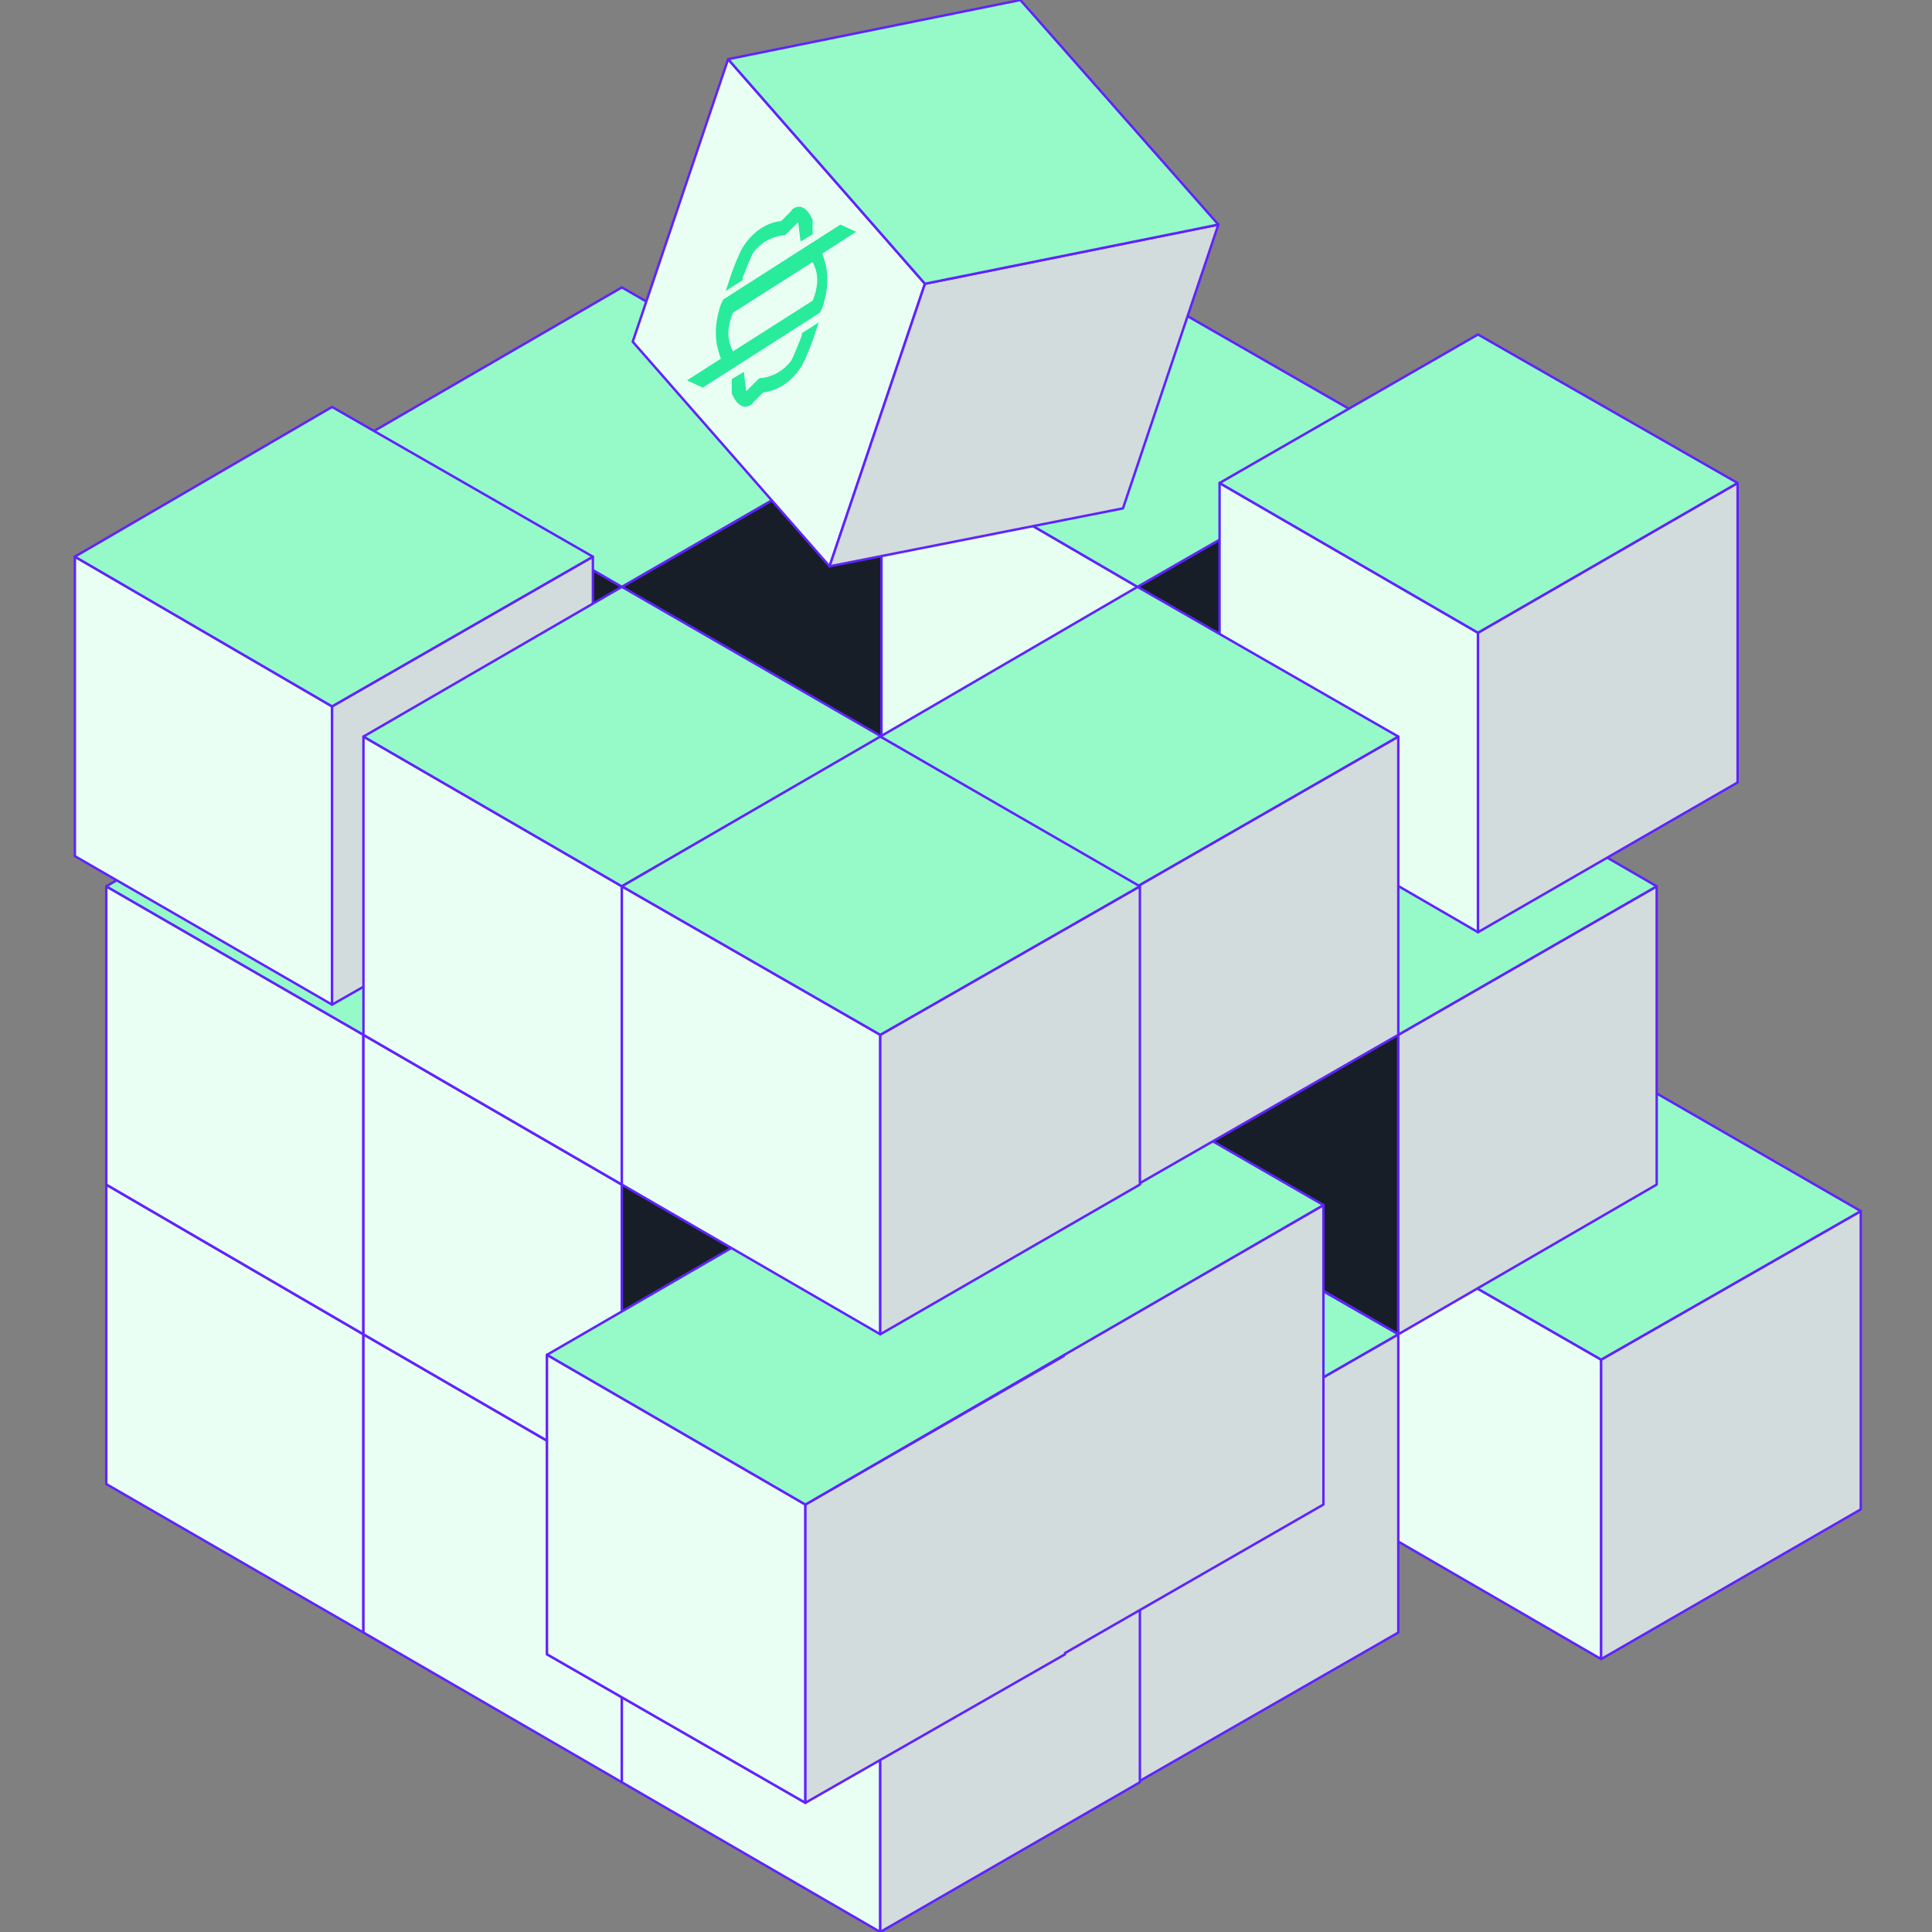 <?xml version="1.0" encoding="UTF-8"?>
<svg id="Layer_1" xmlns="http://www.w3.org/2000/svg" version="1.1" viewBox="0 0 160 160">
  <rect x="0" y="0" width="160" height="160" fill="#808080" stroke="none"/>
  <!-- Generator: Adobe Illustrator 29.7.1, SVG Export Plug-In . SVG Version: 2.1.1 Build 8)  -->
  <defs>
    <style>
      .st0 {
        fill: none;
      }

      .st1 {
        fill: #e6fff0;
      }

      .st1, .st2, .st3, .st4, .st5, .st6, .st7 {
        stroke: #5f23ff;
        stroke-linecap: round;
        stroke-linejoin: round;
        stroke-width: .2px;
      }

      .st2, .st7 {
        fill: #eafff4;
      }

      .st3, .st4 {
        fill: #171e28;
      }

      .st3, .st5, .st6, .st7 {
        isolation: isolate;
      }

      .st5 {
        fill: #d2dcdc;
      }

      .st6 {
        fill: #96fac8;
      }

      .st8 {
        fill: #28eb9b;
      }
    </style>
  </defs>
  <rect class="st0" width="160" height="160"/>
  <g>
    <g>
      <g>
        <polygon class="st2" points="72.9 85.7 51.5 73.4 51.5 98.1 72.9 110.5 72.9 85.7"/>
        <polygon class="st7" points="72.9 85.7 94.4 73.4 94.4 98.1 72.9 110.5 72.9 85.7"/>
        <polygon class="st7" points="94.4 73.4 72.9 61 51.5 73.4 72.9 85.7 94.4 73.4"/>
      </g>
      <g>
        <polygon class="st2" points="94.2 98.1 72.9 85.7 72.9 110.5 94.2 122.9 94.2 98.1"/>
        <polygon class="st7" points="94.2 98.1 115.8 85.7 115.8 110.5 94.2 122.9 94.2 98.1"/>
        <polygon class="st7" points="115.8 85.7 94.2 73.4 72.9 85.7 94.2 98.1 115.8 85.7"/>
      </g>
      <g>
        <polygon class="st2" points="132.6 112.6 111.2 100.3 111.2 125 132.6 137.4 132.6 112.6"/>
        <polygon class="st5" points="132.6 112.6 154.1 100.3 154.1 125 132.6 137.4 132.6 112.6"/>
        <polygon class="st6" points="154.1 100.3 132.6 87.9 111.2 100.3 132.6 112.6 154.1 100.3"/>
      </g>
      <g>
        <polygon class="st2" points="72.9 61 51.5 48.6 51.5 73.4 72.9 85.7 72.9 61"/>
        <polygon class="st7" points="72.9 61 94.4 48.6 94.4 73.4 72.9 85.7 72.9 61"/>
        <polygon class="st7" points="94.4 48.6 72.9 36.2 51.5 48.6 72.9 61 94.4 48.6"/>
      </g>
      <g>
        <polygon class="st2" points="94.2 73.4 72.9 61 72.9 85.7 94.2 98.1 94.2 73.4"/>
        <polygon class="st7" points="94.2 73.4 115.8 61 115.8 85.7 94.2 98.1 94.2 73.4"/>
        <polygon class="st7" points="115.8 61 94.2 48.6 72.9 61 94.2 73.4 115.8 61"/>
      </g>
      <g>
        <polygon class="st4" points="115.8 85.7 94.4 73.4 94.4 98.1 115.8 110.5 115.8 85.7"/>
        <polygon class="st5" points="115.8 85.7 137.2 73.4 137.2 98.1 115.8 110.5 115.8 85.7"/>
        <polygon class="st6" points="137.2 73.4 115.8 61 94.4 73.4 115.8 85.7 137.2 73.4"/>
      </g>
      <g>
        <polygon class="st1" points="94.2 48.6 72.9 36.2 72.9 61 94.2 73.4 94.2 48.6"/>
        <polygon class="st3" points="94.2 48.6 115.8 36.2 115.8 61 94.2 73.4 94.2 48.6"/>
        <polygon class="st6" points="115.8 36.2 94.2 23.8 72.9 36.2 94.2 48.6 115.8 36.2"/>
      </g>
      <g>
        <polygon class="st1" points="122.4 52.4 101 40 101 64.8 122.4 77.2 122.4 52.4"/>
        <polygon class="st5" points="122.4 52.4 143.9 40 143.9 64.8 122.4 77.2 122.4 52.4"/>
        <polygon class="st6" points="143.9 40 122.4 27.7 101 40 122.4 52.4 143.9 40"/>
      </g>
      <g>
        <polygon class="st2" points="51.5 98.1 30.1 85.7 30.1 110.5 51.5 122.9 51.5 98.1"/>
        <polygon class="st7" points="51.5 98.1 73 85.7 73 110.5 51.5 122.9 51.5 98.1"/>
        <polygon class="st7" points="73 85.7 51.5 73.4 30.1 85.7 51.5 98.1 73 85.7"/>
      </g>
      <g>
        <polygon class="st2" points="72.9 110.5 51.5 98.1 51.5 122.9 72.9 135.2 72.9 110.5"/>
        <polygon class="st7" points="72.9 110.5 94.4 98.1 94.4 122.9 72.9 135.2 72.9 110.5"/>
        <polygon class="st7" points="94.4 98.1 72.9 85.7 51.5 98.1 72.9 110.5 94.4 98.1"/>
      </g>
      <g>
        <polygon class="st2" points="94.2 122.9 72.9 110.5 72.9 135.2 94.2 147.6 94.2 122.9"/>
        <polygon class="st5" points="94.2 122.9 115.8 110.5 115.8 135.2 94.2 147.6 94.2 122.9"/>
        <polygon class="st6" points="115.8 110.5 94.2 98.1 72.9 110.5 94.2 122.9 115.8 110.5"/>
      </g>
      <g>
        <polygon class="st2" points="51.5 73.4 30.1 61 30.1 85.7 51.5 98.1 51.5 73.4"/>
        <polygon class="st7" points="51.5 73.4 73 61 73 85.7 51.5 98.1 51.5 73.4"/>
        <polygon class="st7" points="73 61 51.5 48.6 30.1 61 51.5 73.4 73 61"/>
      </g>
      <g>
        <polygon class="st2" points="72.9 85.7 51.5 73.4 51.5 98.1 72.9 110.5 72.9 85.7"/>
        <polygon class="st7" points="72.9 85.7 94.4 73.4 94.4 98.1 72.9 110.5 72.9 85.7"/>
        <polygon class="st7" points="94.4 73.4 72.9 61 51.5 73.4 72.9 85.7 94.4 73.4"/>
      </g>
      <g>
        <polygon class="st4" points="51.5 48.6 30.1 36.2 30.1 61 51.5 73.4 51.5 48.6"/>
        <polygon class="st3" points="51.5 48.6 73 36.2 73 61 51.5 73.4 51.5 48.6"/>
        <polygon class="st6" points="73 36.2 51.5 23.8 30.1 36.2 51.5 48.6 73 36.2"/>
      </g>
      <g>
        <polygon class="st2" points="30.1 110.5 8.8 98.1 8.8 122.9 30.1 135.2 30.1 110.5"/>
        <polygon class="st7" points="30.1 110.5 51.6 98.1 51.6 122.9 30.1 135.2 30.1 110.5"/>
        <polygon class="st3" points="51.6 98.1 30.1 85.7 8.8 98.1 30.1 110.5 51.6 98.1"/>
      </g>
      <g>
        <polygon class="st2" points="51.5 122.9 30.1 110.5 30.1 135.2 51.5 147.6 51.5 122.9"/>
        <polygon class="st7" points="51.5 122.9 73 110.5 73 135.2 51.5 147.6 51.5 122.9"/>
        <polygon class="st7" points="73 110.5 51.5 98.1 30.1 110.5 51.5 122.9 73 110.5"/>
      </g>
      <g>
        <polygon class="st2" points="72.9 135.2 51.5 122.9 51.5 147.6 72.9 160 72.9 135.2"/>
        <polygon class="st5" points="72.9 135.2 94.4 122.9 94.4 147.6 72.9 160 72.9 135.2"/>
        <polygon class="st7" points="94.4 122.9 72.9 110.5 51.5 122.9 72.9 135.2 94.4 122.9"/>
      </g>
      <g>
        <polygon class="st2" points="30.1 85.7 8.8 73.4 8.8 98.1 30.1 110.5 30.1 85.7"/>
        <polygon class="st7" points="30.1 85.7 51.6 73.4 51.6 98.1 30.1 110.5 30.1 85.7"/>
        <polygon class="st6" points="51.6 73.4 30.1 61 8.8 73.4 30.1 85.7 51.6 73.4"/>
      </g>
      <g>
        <polygon class="st2" points="51.5 98.1 30.1 85.7 30.1 110.5 51.5 122.9 51.5 98.1"/>
        <polygon class="st3" points="51.5 98.1 73 85.7 73 110.5 51.5 122.9 51.5 98.1"/>
        <polygon class="st7" points="73 85.7 51.5 73.4 30.1 85.7 51.5 98.1 73 85.7"/>
      </g>
      <g>
        <polygon class="st2" points="83.5 113.3 62.2 100.9 62.2 125.7 83.5 138.1 83.5 113.3"/>
        <g>
          <polygon class="st3" points="66.7 124.6 45.3 112.2 45.3 137 66.7 149.3 66.7 124.6"/>
          <polygon class="st2" points="66.7 124.6 45.3 112.2 45.3 137 66.7 149.3 66.7 124.6"/>
          <polygon class="st5" points="109.6 99.8 88.1 112.2 88.1 112.3 66.7 124.6 66.7 149.3 88.2 137 88.2 136.9 109.6 124.6 109.6 99.8"/>
          <polygon class="st6" points="109.6 99.8 88.1 87.4 66.7 99.8 66.7 99.8 45.3 112.2 66.7 124.6 109.6 99.8"/>
        </g>
      </g>
      <g>
        <polygon class="st2" points="27.5 58.5 6.2 46.1 6.2 70.9 27.5 83.2 27.5 58.5"/>
        <polygon class="st5" points="27.5 58.5 49.1 46.1 49.1 70.9 27.5 83.2 27.5 58.5"/>
        <polygon class="st6" points="49.1 46.1 27.5 33.7 6.2 46.1 27.5 58.5 49.1 46.1"/>
      </g>
      <g>
        <polygon class="st2" points="51.5 73.4 30.1 61 30.1 85.7 51.5 98.1 51.5 73.4"/>
        <polygon class="st7" points="51.5 73.4 73 61 73 85.7 51.5 98.1 51.5 73.4"/>
        <polygon class="st6" points="73 61 51.5 48.6 30.1 61 51.5 73.4 73 61"/>
      </g>
      <g>
        <polygon class="st2" points="94.2 73.4 72.9 61 72.9 85.7 94.2 98.1 94.2 73.4"/>
        <polygon class="st5" points="94.2 73.4 115.8 61 115.8 85.7 94.2 98.1 94.2 73.4"/>
        <polygon class="st6" points="115.8 61 94.2 48.6 72.9 61 94.2 73.4 115.8 61"/>
      </g>
      <g>
        <polygon class="st2" points="72.9 85.7 51.5 73.4 51.5 98.1 72.9 110.5 72.9 85.7"/>
        <polygon class="st5" points="72.9 85.7 94.4 73.4 94.4 98.1 72.9 110.5 72.9 85.7"/>
        <polygon class="st6" points="94.4 73.4 72.9 61 51.5 73.4 72.9 85.7 94.4 73.4"/>
      </g>
      <g>
        <polygon class="st2" points="76.6 23.5 60.3 4.9 52.4 28.3 68.7 46.9 76.6 23.5"/>
        <polygon class="st5" points="76.6 23.5 100.9 18.6 93 42.1 68.7 46.9 76.6 23.5"/>
        <polygon class="st6" points="100.9 18.6 84.5 0 60.3 4.9 76.6 23.5 100.9 18.6"/>
      </g>
    </g>
    <g>
      <path class="st8" d="M68.1,25.5c.7-2.1.4-3.4,0-4.5l2.8-1.8-1.3-.6-9.7,6.2-.2.4c-.7,2.1-.4,3.4,0,4.5l-2.8,1.8,1.3.6,9.7-6.2.2-.4h0ZM60.7,29.1c-.4-.8-.6-1.7,0-3.2l6.6-4.2c.4.8.6,1.7,0,3.2l-6.6,4.2Z"/>
      <path class="st8" d="M62.3,33.4l.9-.9c.9-.1,2.2-.6,3.2-2.2.3-.5.9-2,1.1-2.7l.3-.9-1.4.9s0,.1,0,.2c-.2.5-.7,1.8-.9,2.1-.6.8-1.5,1.3-2.4,1.4-.1,0-.2,0-.3.1l-1,1-.2-1.6-1,.6v1.2c.2.4.4.8.8,1,.3.2.7,0,1-.2h0Z"/>
      <path class="st8" d="M65.6,17.4l-.9.9c-.9.1-2.2.6-3.2,2.2-.3.5-.9,2-1.1,2.7l-.3.9,1.4-.9s0-.1,0-.2c.2-.5.7-1.8.9-2.1.6-.8,1.5-1.3,2.4-1.4.1,0,.2,0,.3-.1l1-1,.2,1.6,1-.6v-1.2c-.2-.4-.4-.8-.8-1s-.7,0-1,.2h0Z"/>
    </g>
  </g>
</svg>